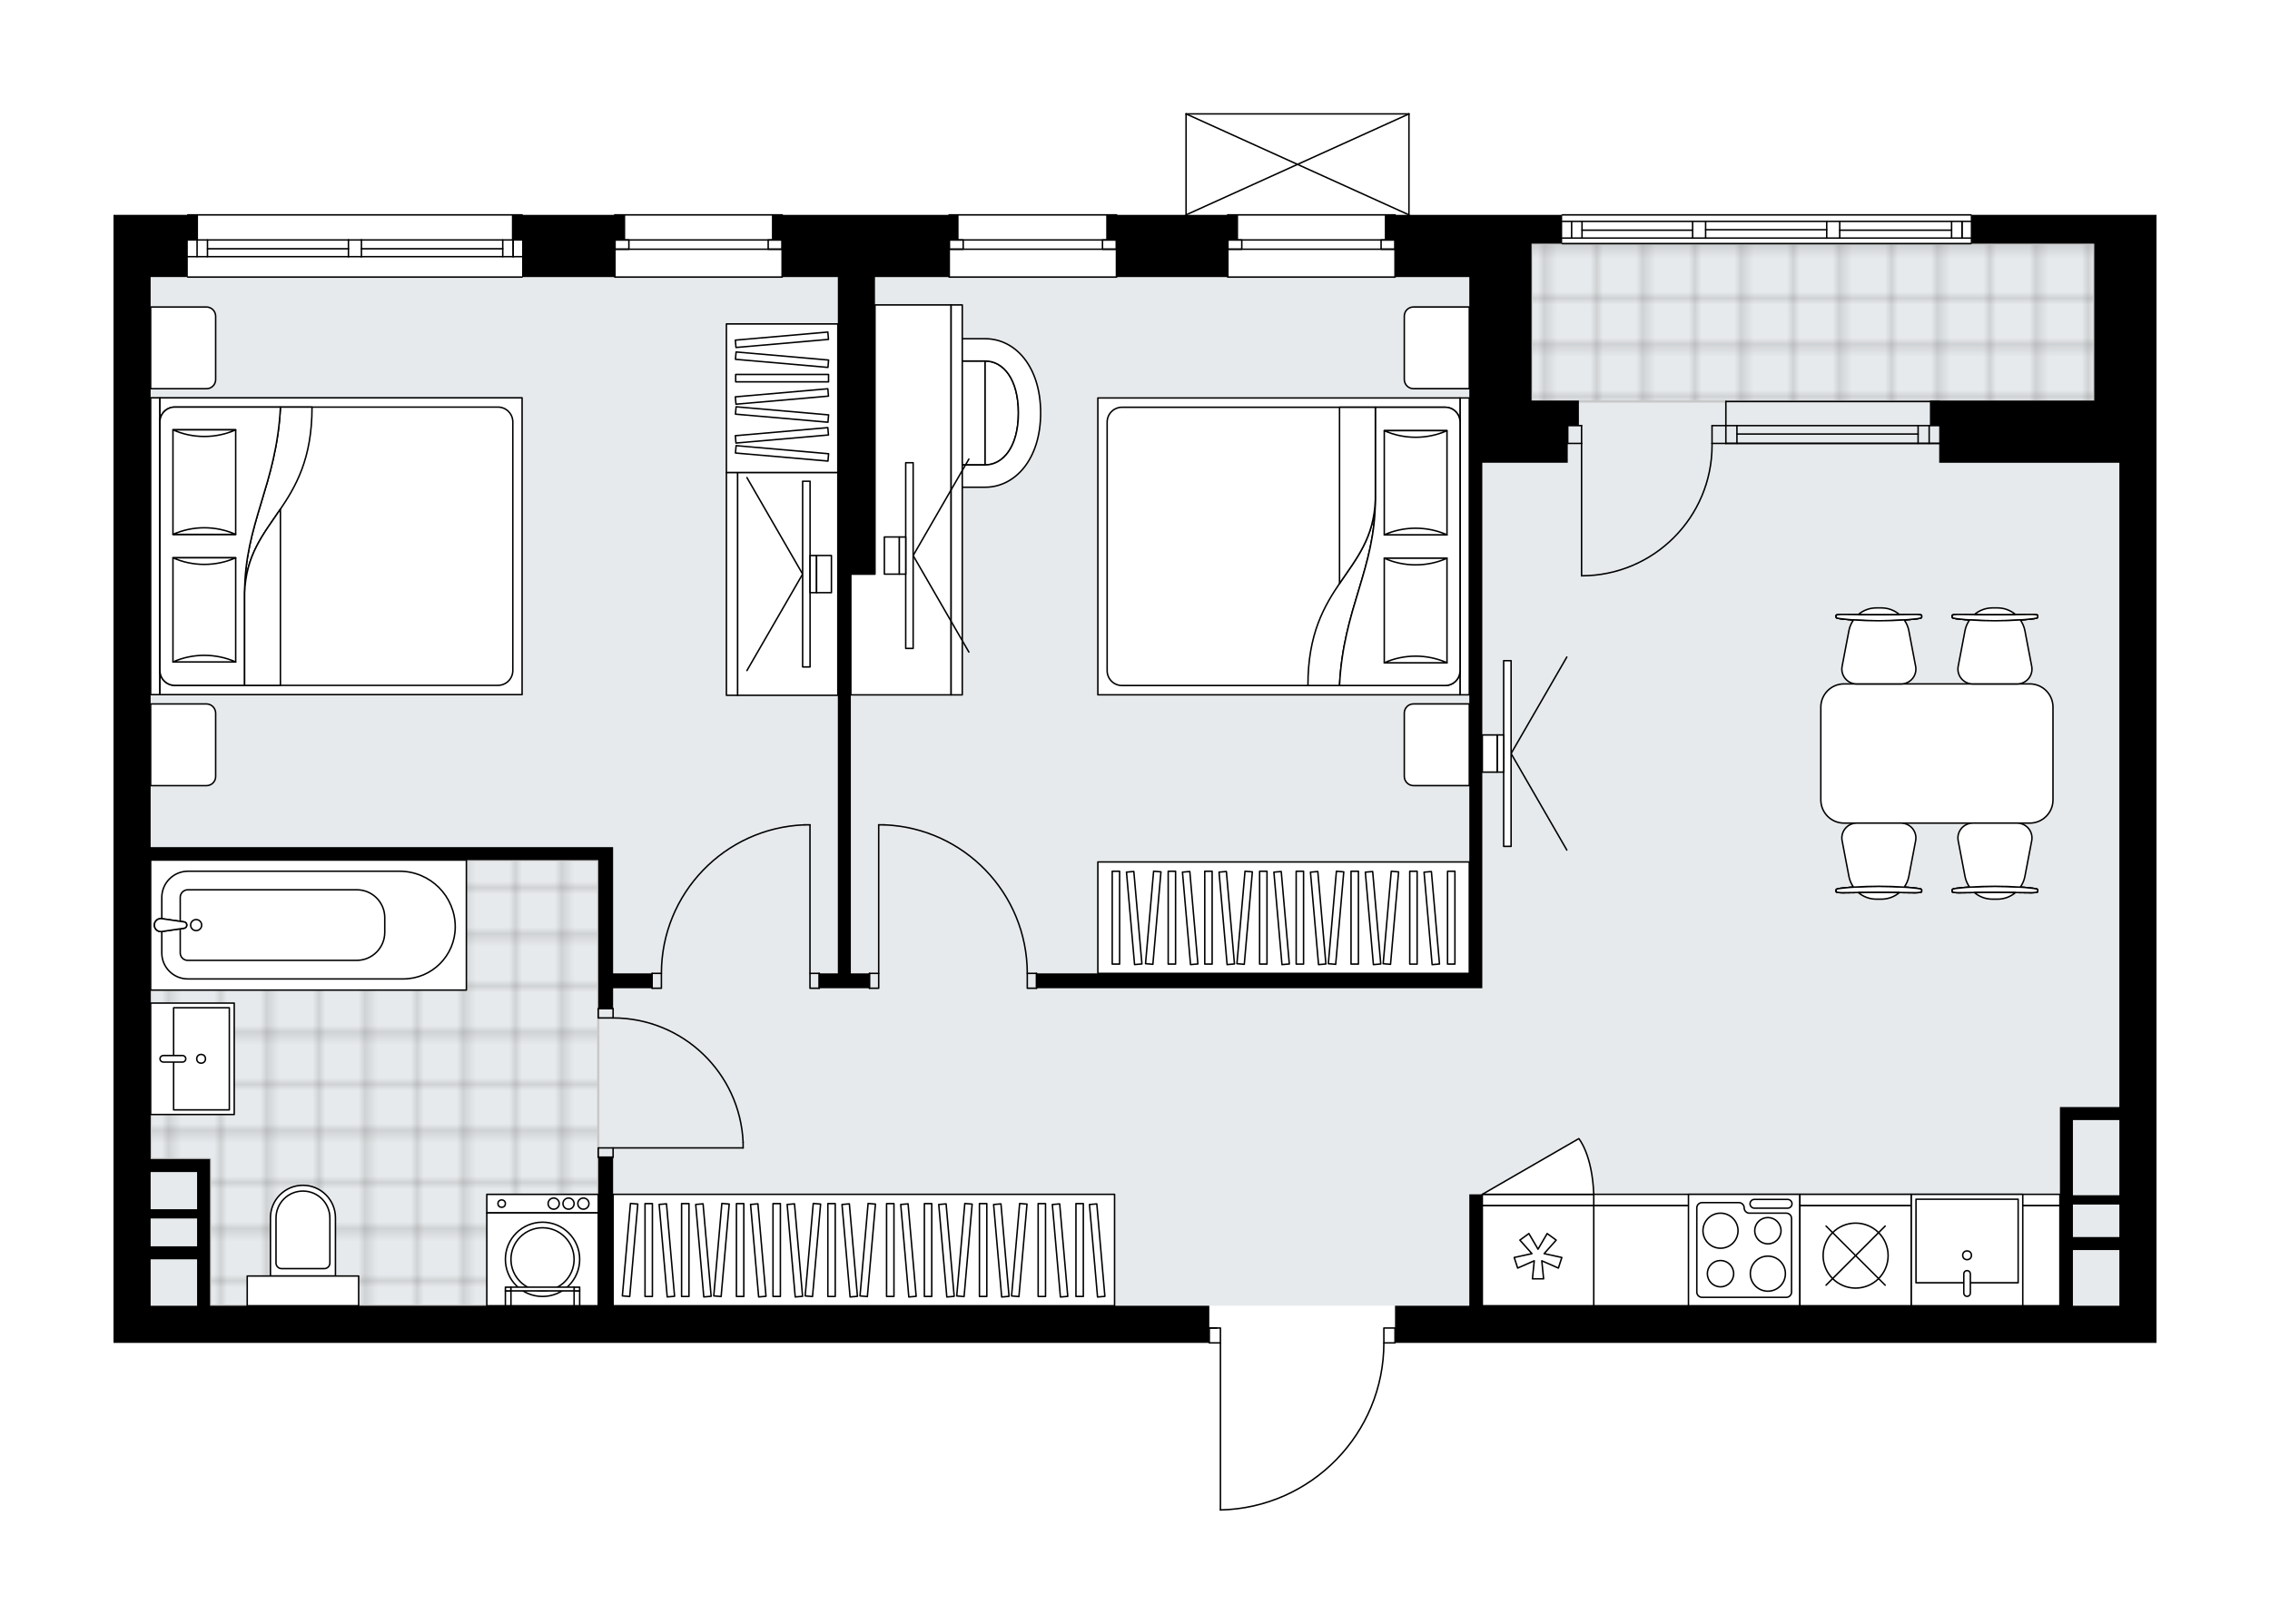 <svg xmlns="http://www.w3.org/2000/svg" xmlns:xlink="http://www.w3.org/1999/xlink" height="1431.06px" id="Layer_1" style="enable-background:new 0 0 2000 1431.06;" version="1.1" viewBox="0 0 2000 1431.06" width="2000px" x="0px" y="0px" xml:space="preserve">
<style type="text/css">
	.st0{fill:none;}
	.st1{opacity:0.25;fill:none;stroke:#010101;stroke-width:0.4;stroke-miterlimit:10;}
	.st2{fill:#FFFFFF;}
	.st3{fill:#E7EAEC;}
	.st4{fill:url(#SVGID_1_);stroke:#C8C8C8;stroke-width:2;stroke-linecap:round;stroke-linejoin:round;stroke-miterlimit:10;}
	
		.st5{fill:url(#SVGID_00000008842666360982956250000012918083956601698206_);stroke:#C8C8C8;stroke-width:2;stroke-linecap:round;stroke-linejoin:round;stroke-miterlimit:10;}
	.st6{fill:none;stroke:#000000;stroke-width:1.3;stroke-linecap:round;stroke-linejoin:round;stroke-miterlimit:10;}
	.st7{fill:#FFFFFF;stroke:#000000;stroke-width:1.3;stroke-linecap:round;stroke-linejoin:round;stroke-miterlimit:10;}
	.st8{fill:none;stroke:#000000;stroke-width:1.3;stroke-linecap:round;stroke-linejoin:round;}
	.st9{fill:none;stroke:#000000;stroke-width:1.3;stroke-linecap:round;stroke-linejoin:round;stroke-dasharray:10.193,10.193;}
	.st10{font-family: 'Arial-BoldMT','Arial'; font-weight:bold;}
	.st11{font-size:86.591px;}
	.st12{font-size:72.159px;}
	.st13{font-family: 'ArialMT','Arial';}
	.st14{font-size:40px;}
</style>
<pattern height="14.57" id="New_Pattern_Swatch_2" patternUnits="userSpaceOnUse" style="overflow:visible;" viewBox="7.49 -22.06 14.57 14.57" width="14.57" x="4626.24" y="-2191.44">
	<g>
		<rect class="st0" height="14.57" width="14.57" x="7.49" y="-22.06" />
		<g>
			<rect class="st1" height="7.29" width="7.29" x="14.77" y="-7.49" />
		</g>
		<g>
			<rect class="st1" height="7.29" width="7.29" x="0.2" y="-7.49" />
		</g>
		<g>
			<rect class="st1" height="7.29" width="7.29" x="22.06" y="-14.77" />
		</g>
		<g>
			<rect class="st1" height="7.29" width="7.29" x="7.49" y="-14.77" />
			<rect class="st1" height="7.29" width="7.29" x="14.77" y="-22.06" />
		</g>
		<g>
			<rect class="st1" height="7.29" width="7.29" x="0.2" y="-22.06" />
		</g>
		<g>
			<rect class="st1" height="7.29" width="7.29" x="22.06" y="-29.35" />
		</g>
		<g>
			<rect class="st1" height="7.29" width="7.29" x="7.49" y="-29.35" />
		</g>
	</g>
</pattern>
<path class="st2" d="M1845.18,189.36H1900v22.09v32.73v163.64  V506v644.73v32.73h-32.73h-261.82h-375.71v0c0,0.36-0.29,0.65-0.65,0.65h-9.18c-0.17,38.65-15.12,75.13-42.16,102.78  c-27.19,27.8-63.58,43.59-102.47,44.46c0,0-0.01,0-0.01,0c0,0,0,0,0,0c0,0,0,0,0,0c-0.09,0-0.17-0.02-0.25-0.05  c-0.03-0.01-0.05-0.04-0.08-0.05c-0.04-0.03-0.09-0.05-0.12-0.08c-0.03-0.03-0.04-0.06-0.06-0.09c-0.03-0.04-0.06-0.07-0.08-0.12  c-0.01-0.03-0.01-0.07-0.02-0.1c-0.01-0.05-0.03-0.09-0.03-0.14c0,0,0,0,0-0.01c0,0,0,0,0-0.01V1184.1h-9.17  c-0.36,0-0.65-0.29-0.65-0.65v0h-32.08H738.18H100v-32.73V506V244.18v-32.73v-22.09h64.8c0-0.36,0.29-0.65,0.65-0.65H460  c0.36,0,0.65,0.29,0.65,0.65h80.52c0-0.36,0.29-0.65,0.65-0.65h147.27c0.36,0,0.65,0.29,0.65,0.65h145.97  c0-0.36,0.29-0.65,0.65-0.65h147.27c0.36,0,0.65,0.29,0.65,0.65h60.06v-88.99c0,0,0,0,0-0.01c0-0.04,0.02-0.09,0.03-0.13  c0.01-0.04,0.01-0.08,0.03-0.12c0,0,0-0.01,0-0.01c0.01-0.03,0.04-0.05,0.05-0.07c0.03-0.04,0.05-0.09,0.09-0.13  c0.03-0.03,0.06-0.04,0.1-0.07c0.04-0.02,0.07-0.05,0.11-0.07c0.05-0.02,0.1-0.02,0.15-0.03c0.03,0,0.06-0.02,0.09-0.02h0.02  c0,0,0,0,0,0h196.33c0,0,0,0,0,0h0.01c0.03,0,0.05,0.01,0.08,0.02c0.06,0.01,0.11,0.01,0.16,0.03c0.04,0.02,0.07,0.04,0.1,0.06  c0.04,0.02,0.08,0.04,0.11,0.07c0.04,0.04,0.06,0.08,0.09,0.12c0.02,0.03,0.04,0.05,0.05,0.08c0,0,0,0.01,0,0.01  c0.02,0.04,0.02,0.08,0.03,0.12c0.01,0.04,0.03,0.09,0.03,0.13c0,0,0,0,0,0.01v88.99h107.35h26.49c0-0.36,0.29-0.65,0.65-0.65h360  c0.36,0,0.65,0.29,0.65,0.65H1845.18z" id="background" />
<g id="floor">
	<polygon class="st3" points="1845.18,407.81 1845.18,214.72 1349.36,214.72 1349.36,244.18 132.73,244.18 132.73,1150.72    1867.27,1150.72 1867.27,407.81  " />
	<pattern id="SVGID_1_" patternTransform="matrix(5.773 0 0 5.773 55881.977 24647.656)" xlink:href="#New_Pattern_Swatch_2">
	</pattern>
	<polygon class="st4" points="185.09,1021.45 185.09,1150.72 527.09,1150.72 527.09,758 132.73,758 132.73,1021.45  " />
	
		<pattern id="SVGID_00000043455486601016850110000009731339914374238124_" patternTransform="matrix(5.773 0 0 5.773 55881.977 24647.656)" xlink:href="#New_Pattern_Swatch_2">
	</pattern>
	
		<rect height="139.09" style="fill:url(#SVGID_00000043455486601016850110000009731339914374238124_);stroke:#C8C8C8;stroke-width:2;stroke-linecap:round;stroke-linejoin:round;stroke-miterlimit:10;" width="495.82" x="1349.36" y="214.72" />
	<g id="LINE_00000145034770712226505010000000176073603773174948_">
		<line class="st6" x1="1520.59" x2="1708.55" y1="390.76" y2="390.76" />
	</g>
	<g id="LINE_00000026129788472598327130000006936485759471562898_">
		<line class="st6" x1="1520.59" x2="1708.55" y1="375.09" y2="375.09" />
	</g>
	<g id="LINE_00000059999524675950606500000018280417506382398129_">
		<line class="st6" x1="1530.34" x2="1689.96" y1="382.49" y2="382.49" />
	</g>
	<g id="LINE_00000049906913247333239550000010576276508292625541_">
		<line class="st6" x1="1699.71" x2="1699.71" y1="390.76" y2="375.09" />
	</g>
	<g id="LINE_00000171683674379521907050000015433449891375764375_">
		<line class="st6" x1="1530.34" x2="1530.34" y1="390.76" y2="375.09" />
	</g>
	<g id="LINE_00000043449891505843875870000006445945160775036033_">
		<line class="st6" x1="1520.59" x2="1708.55" y1="390.76" y2="390.76" />
	</g>
	<g id="LINE_00000109745165738011539270000017394278430174837919_">
		<line class="st6" x1="1708.55" x2="1520.59" y1="353.82" y2="353.82" />
	</g>
	<g id="LINE_00000149376577783512898140000013866759938155368577_">
		<line class="st6" x1="1689.96" x2="1689.96" y1="390.77" y2="375.1" />
	</g>
	<g id="LINE_00000042015727071828221520000016137661900410718649_">
		<line class="st6" x1="1520.59" x2="1520.59" y1="390.76" y2="353.82" />
	</g>
	<g id="LINE_00000129886136983049694040000012521619462832835518_">
		<line class="st6" x1="460" x2="165.45" y1="244.18" y2="244.18" />
	</g>
	<g id="LINE_00000039127788467672378100000014719582820509808298_">
		<line class="st6" x1="165.45" x2="307" y1="211.45" y2="211.45" />
	</g>
	<g id="LINE_00000099648769137653117870000013919834521151956661_">
		<line class="st6" x1="318.45" x2="460" y1="211.45" y2="211.45" />
	</g>
	<g id="LINE_00000161623272972731373090000011236165047297691793_">
		<line class="st6" x1="452.11" x2="452.11" y1="226.18" y2="211.45" />
	</g>
	<g id="LINE_00000165943001157864440130000016862183875153173424_">
		<line class="st6" x1="173.64" x2="173.64" y1="226.18" y2="211.45" />
	</g>
	<g id="LINE_00000116228600155710664910000009618301123664347583_">
		<line class="st6" x1="165.45" x2="307" y1="226.18" y2="226.18" />
	</g>
	<g id="LINE_00000047033399313613266470000016384955559601632390_">
		<line class="st6" x1="318.45" x2="460" y1="226.18" y2="226.18" />
	</g>
	<g id="LINE_00000117656055705422022550000013912830022116622239_">
		<line class="st6" x1="318.45" x2="442.95" y1="219.22" y2="219.22" />
	</g>
	<g id="LINE_00000168809648989694412510000017672092519168878515_">
		<line class="st6" x1="182.8" x2="307" y1="219.22" y2="219.22" />
	</g>
	<g id="LINE_00000106134321159092658260000001387850514905713851_">
		<line class="st6" x1="182.8" x2="182.8" y1="211.45" y2="226.18" />
	</g>
	<g id="LINE_00000125595084511984830200000009292354357224497579_">
		<line class="st6" x1="452.11" x2="452.11" y1="226.18" y2="211.45" />
	</g>
	<g id="LINE_00000086655638942270139480000008825022914272943262_">
		<line class="st6" x1="442.95" x2="442.95" y1="211.45" y2="226.18" />
	</g>
	<g id="LINE_00000142855644980465949560000000376666340913733046_">
		<line class="st6" x1="307" x2="307" y1="226.18" y2="211.45" />
	</g>
	<g id="LINE_00000174594597300672931370000018143132729283265453_">
		<line class="st6" x1="307" x2="318.45" y1="211.45" y2="211.45" />
	</g>
	<g id="LINE_00000029011595212770289430000016378406811894367112_">
		<line class="st6" x1="318.45" x2="318.45" y1="211.45" y2="226.18" />
	</g>
	<g id="LINE_00000171684856601090450520000002339538262015202725_">
		<line class="st6" x1="318.45" x2="307" y1="226.18" y2="226.18" />
	</g>
	<g id="LINE_00000028313608712192041990000013665344174410181277_">
		<line class="st6" x1="165.45" x2="460" y1="189.36" y2="189.36" />
	</g>
	<g id="LINE_00000128473124502795878030000007010371369036218028_">
		<line class="st6" x1="1081.82" x2="1229.09" y1="189.36" y2="189.36" />
	</g>
	<g id="LINE_00000179637161862288698720000000997832340161800885_">
		<line class="st6" x1="1229.09" x2="1081.82" y1="244.18" y2="244.18" />
	</g>
	<g id="LWPOLYLINE_00000111150802950340687580000014488075002647261875_">
		<rect class="st6" height="8.18" width="12.27" x="1081.82" y="211.45" />
	</g>
	<g id="LINE_00000066503765317959619040000001097323346349188745_">
		<line class="st6" x1="1229.09" x2="1081.82" y1="211.45" y2="211.45" />
	</g>
	<g id="LINE_00000175300832867554325400000014747837958876259000_">
		<line class="st6" x1="1081.82" x2="1229.09" y1="219.63" y2="219.63" />
	</g>
	<g id="LINE_00000106864155712407973920000008866927157952794793_">
		<line class="st6" x1="1081.82" x2="1081.82" y1="189.36" y2="244.18" />
	</g>
	<g id="LWPOLYLINE_00000075127169431453675050000004833463251879761061_">
		<rect class="st6" height="8.18" width="12.27" x="1216.82" y="211.45" />
	</g>
	<g id="LINE_00000171680409149900973390000006778776825162990773_">
		<line class="st6" x1="1229.09" x2="1229.09" y1="189.36" y2="244.18" />
	</g>
	<g id="LINE_00000067195705701909167990000010518862393459560112_">
		<line class="st6" x1="836.36" x2="983.64" y1="189.36" y2="189.36" />
	</g>
	<g id="LINE_00000116224848734023460250000011333096943858464440_">
		<line class="st6" x1="983.64" x2="836.36" y1="244.18" y2="244.18" />
	</g>
	<g id="LWPOLYLINE_00000051371724985715760920000015129209959586579587_">
		<rect class="st6" height="8.18" width="12.27" x="836.36" y="211.45" />
	</g>
	<g id="LINE_00000170994511258001054940000015246313056184952211_">
		<line class="st6" x1="983.64" x2="836.36" y1="211.45" y2="211.45" />
	</g>
	<g id="LINE_00000109718799244540706180000010277943301191717030_">
		<line class="st6" x1="836.36" x2="983.64" y1="219.63" y2="219.63" />
	</g>
	<g id="LINE_00000088848368348532208260000007521501055252168854_">
		<line class="st6" x1="836.36" x2="836.36" y1="189.36" y2="244.18" />
	</g>
	<g id="LWPOLYLINE_00000011007951115319235290000007957919572727775125_">
		<rect class="st6" height="8.18" width="12.27" x="971.36" y="211.45" />
	</g>
	<g id="LINE_00000030468082482088428830000005358727339866933392_">
		<line class="st6" x1="983.64" x2="983.64" y1="189.36" y2="244.18" />
	</g>
	<g id="LINE_00000178920339051717218080000017491452894202431900_">
		<line class="st6" x1="541.82" x2="689.09" y1="189.36" y2="189.36" />
	</g>
	<g id="LINE_00000065061252560011563490000012871154571015050153_">
		<line class="st6" x1="689.09" x2="541.82" y1="244.18" y2="244.18" />
	</g>
	<g id="LWPOLYLINE_00000109008790546825265340000017736310533429481633_">
		<rect class="st6" height="8.18" width="12.27" x="541.82" y="211.45" />
	</g>
	<g id="LINE_00000013873889509226874500000014487326154841145272_">
		<line class="st6" x1="689.09" x2="541.82" y1="211.45" y2="211.45" />
	</g>
	<g id="LINE_00000101086915174572059270000015940640735741901474_">
		<line class="st6" x1="541.82" x2="689.09" y1="219.63" y2="219.63" />
	</g>
	<g id="LINE_00000158030588341855159570000017274910375480455081_">
		<line class="st6" x1="541.82" x2="541.82" y1="189.36" y2="244.18" />
	</g>
	<g id="LWPOLYLINE_00000090265216103864291450000016152005536658156221_">
		<rect class="st6" height="8.18" width="12.27" x="676.82" y="211.45" />
	</g>
	<g id="LINE_00000047754610077366438640000010368645551253792684_">
		<line class="st6" x1="689.09" x2="689.09" y1="189.36" y2="244.18" />
	</g>
	<g id="LINE_00000057866042218625912660000001441598119806187150_">
		<line class="st6" x1="1736.51" x2="1376.51" y1="214.72" y2="214.72" />
	</g>
	<g id="LINE_00000178175440052522242110000013648332767275290267_">
		<line class="st6" x1="1728.62" x2="1728.62" y1="209.82" y2="195.09" />
	</g>
	<g id="LINE_00000051354973397096438010000004100527114071003520_">
		<line class="st6" x1="1384.69" x2="1384.69" y1="209.82" y2="195.09" />
	</g>
	<g id="LINE_00000083067115928950858130000008198245074948492970_">
		<line class="st6" x1="1620.9" x2="1719.45" y1="202.86" y2="202.86" />
	</g>
	<g id="LINE_00000054266870775576700660000008854623584844478389_">
		<line class="st6" x1="1393.85" x2="1491.3" y1="202.86" y2="202.86" />
	</g>
	<g id="LINE_00000096758043282804369750000013254247768613590444_">
		<line class="st6" x1="1393.85" x2="1393.85" y1="195.09" y2="209.82" />
	</g>
	<g id="LINE_00000152977673002918192790000000928279436644613054_">
		<line class="st6" x1="1728.62" x2="1728.62" y1="209.82" y2="195.09" />
	</g>
	<g id="LINE_00000152976514809397916120000013509301863286427271_">
		<line class="st6" x1="1719.45" x2="1719.45" y1="195.09" y2="209.82" />
	</g>
	<g id="LINE_00000145021246157528687400000013945042023515726982_">
		<line class="st6" x1="1609.44" x2="1609.44" y1="209.82" y2="195.09" />
	</g>
	<g id="LINE_00000046298721316249199440000006232660135522965898_">
		<line class="st6" x1="1609.44" x2="1620.9" y1="195.09" y2="195.09" />
	</g>
	<g id="LINE_00000077307073701120171400000016629908542125770152_">
		<line class="st6" x1="1620.9" x2="1620.9" y1="195.09" y2="209.82" />
	</g>
	<g id="LINE_00000111875460368366648500000008380445228263360175_">
		<line class="st6" x1="1620.9" x2="1609.44" y1="209.82" y2="209.82" />
	</g>
	<g id="LINE_00000052080317591375722840000008186197245097433494_">
		<line class="st6" x1="1376.51" x2="1736.51" y1="189.36" y2="189.36" />
	</g>
	<g id="LINE_00000000901982317786711230000015346418874288588202_">
		<line class="st6" x1="1491.3" x2="1491.3" y1="209.82" y2="195.09" />
	</g>
	<g id="LINE_00000018209102515191329730000005925629831559793030_">
		<line class="st6" x1="1491.3" x2="1502.75" y1="195.09" y2="195.09" />
	</g>
	<g id="LINE_00000144316818444048426490000007071639570624411807_">
		<line class="st6" x1="1502.75" x2="1502.75" y1="195.09" y2="209.82" />
	</g>
	<g id="LINE_00000014615340218211772090000004251974465341024444_">
		<line class="st6" x1="1502.75" x2="1491.3" y1="209.82" y2="209.82" />
	</g>
	<g id="LINE_00000018234547017098754490000015779628878071910824_">
		<line class="st6" x1="1502.75" x2="1609.44" y1="202.45" y2="202.45" />
	</g>
	<g id="LWPOLYLINE_00000170256526700850946690000013773294161777559947_">
		<line class="st6" x1="1491.3" x2="1376.51" y1="209.82" y2="209.82" />
	</g>
	<g id="LWPOLYLINE_00000069369087985429235650000005338943907639403938_">
		<line class="st6" x1="1502.75" x2="1609.44" y1="209.82" y2="209.82" />
	</g>
	<g id="LWPOLYLINE_00000170991742399166081560000012104171494013875075_">
		<line class="st6" x1="1620.9" x2="1736.51" y1="209.82" y2="209.82" />
	</g>
	<g id="LWPOLYLINE_00000083796896881109806980000015393810917936154288_">
		<line class="st6" x1="1491.3" x2="1376.51" y1="195.09" y2="195.09" />
	</g>
	<g id="LWPOLYLINE_00000134225983083547992490000011304099142629552540_">
		<line class="st6" x1="1502.75" x2="1609.44" y1="195.09" y2="195.09" />
	</g>
	<g id="LWPOLYLINE_00000082367792441477527660000009581702997940145328_">
		<line class="st6" x1="1620.9" x2="1736.51" y1="195.09" y2="195.09" />
	</g>
	<g id="ARC_00000132078825384113421890000014632543581175771052_">
		<path class="st6" d="M1075.27,1330.69c80.04-1.78,144-67.18,144-147.24" />
	</g>
	<g id="LINE_00000176013021363954297290000010654032785267499167_">
		<line class="st6" x1="1072" x2="1065.45" y1="1170.36" y2="1170.36" />
	</g>
	<g id="LINE_00000011007999648439590560000013530886277083483295_">
		<line class="st6" x1="1075.27" x2="1075.27" y1="1183.45" y2="1330.69" />
	</g>
	<g id="LWPOLYLINE_00000001625478587371953050000014697020762304157871_">
		<rect class="st6" height="13.09" width="9.82" x="1219.27" y="1170.36" />
	</g>
	<g id="LWPOLYLINE_00000178889312513547606940000013181136434899498372_">
		<rect class="st6" height="13.09" width="9.82" x="1065.45" y="1170.36" />
	</g>
	<g id="LWPOLYLINE_00000076572884707138308770000007117930359215050374_">
		<rect class="st6" height="13.09" width="8.18" x="766" y="857.82" />
	</g>
	<g id="LWPOLYLINE_00000106143482337339263480000007693456648027207844_">
		<rect class="st6" height="13.09" width="8.18" x="905.09" y="857.82" />
	</g>
	<g id="LINE_00000175289538162643190650000017618919530766481339_">
		<line class="st6" x1="766" x2="766" y1="857.82" y2="870.91" />
	</g>
	<g id="LINE_00000180344958971903081610000014154252453636916906_">
		<line class="st6" x1="913.27" x2="913.27" y1="857.82" y2="870.91" />
	</g>
	<g id="LINE_00000048467496420135557930000006105095578009176455_">
		<line class="st6" x1="774.18" x2="774.18" y1="857.82" y2="726.91" />
	</g>
	<g id="LINE_00000114058265842624875130000002369679575650313889_">
		<line class="st6" x1="779.09" x2="774.18" y1="726.91" y2="726.91" />
	</g>
	<g id="ARC_00000132802055549633514210000010351229190903216031_">
		<path class="st6" d="M779.09,726.91c70.34,2.72,125.96,60.52,126,130.91" />
	</g>
	<g id="LWPOLYLINE_00000083063645884825366910000011309402539897606788_">
		<rect class="st6" height="13.09" width="8.18" x="713.64" y="857.82" />
	</g>
	<g id="LWPOLYLINE_00000091011519994360612410000008727738202020890496_">
		<rect class="st6" height="13.09" width="8.18" x="574.55" y="857.82" />
	</g>
	<g id="LINE_00000005966714504193870030000011506081907996725664_">
		<line class="st6" x1="721.82" x2="721.82" y1="857.82" y2="870.91" />
	</g>
	<g id="LINE_00000011028565571733648420000010173449030849281469_">
		<line class="st6" x1="574.55" x2="574.55" y1="857.82" y2="870.91" />
	</g>
	<g id="LINE_00000007422180076211993770000000977721665040443532_">
		<line class="st6" x1="713.64" x2="713.64" y1="857.82" y2="726.91" />
	</g>
	<g id="LINE_00000012445476879978869540000017285605304441761177_">
		<line class="st6" x1="708.73" x2="713.64" y1="726.91" y2="726.91" />
	</g>
	<g id="ARC_00000125587454617867816760000018242041523230904764_">
		<path class="st6" d="M582.73,857.82c0.04-70.39,55.66-128.18,126-130.91" />
	</g>
	<g id="LWPOLYLINE_00000040575290116821930770000003583096714880404366_">
		<rect class="st6" height="8.18" width="13.09" x="527.09" y="1011.63" />
	</g>
	<g id="LWPOLYLINE_00000087373115677735032270000011497529326803675047_">
		<rect class="st6" height="8.18" width="13.09" x="527.09" y="888.91" />
	</g>
	<g id="LINE_00000182496126923098480560000008711960594854736772_">
		<line class="st6" x1="540.18" x2="527.09" y1="1019.82" y2="1019.82" />
	</g>
	<g id="LINE_00000150815429130828622460000002113521270460228995_">
		<line class="st6" x1="540.18" x2="527.09" y1="888.91" y2="888.91" />
	</g>
	<g id="LINE_00000030486497050687020200000007417342758836724415_">
		<line class="st6" x1="540.18" x2="654.73" y1="1011.63" y2="1011.63" />
	</g>
	<g id="ARC_00000181782922728715506420000015031529373990608516_">
		<path class="st6" d="M540.18,897.09c61.35,0.04,111.82,48.34,114.55,109.64" />
	</g>
	<g id="LINE_00000114070801691209233460000003642575413845135013_">
		<line class="st6" x1="654.73" x2="654.73" y1="1011.63" y2="1006.72" />
	</g>
	<g id="ARC_00000100378652854452207210000011821827628996592773_">
		<path class="st6" d="M1393.46,507.44c63.49-0.01,114.95-51.48,114.95-114.97c0-0.57,0-1.14-0.01-1.71" />
	</g>
	<g id="LINE_00000079476848352048063490000015586535477387973509_">
		<line class="st6" x1="1393.46" x2="1393.46" y1="390.76" y2="507.44" />
	</g>
	<g id="LINE_00000173881294655275935480000012832018610793716912_">
		<line class="st6" x1="1520.59" x2="1508.4" y1="390.76" y2="390.76" />
	</g>
	<g id="LINE_00000179641476747545573560000010450842286031474562_">
		<line class="st6" x1="1508.4" x2="1508.4" y1="390.76" y2="375.09" />
	</g>
	<g id="LINE_00000113326348730065499560000006506587259089872034_">
		<line class="st6" x1="1508.4" x2="1520.59" y1="375.09" y2="375.09" />
	</g>
	<g id="LINE_00000081641975671295478540000006861332603129659324_">
		<line class="st6" x1="1381.27" x2="1393.46" y1="375.09" y2="375.09" />
	</g>
	<g id="LINE_00000011743331752156557360000014289850296444584627_">
		<line class="st6" x1="1393.46" x2="1393.46" y1="375.09" y2="390.76" />
	</g>
	<g id="LINE_00000137846687380631649780000005499279626829726384_">
		<line class="st6" x1="1393.46" x2="1381.27" y1="390.76" y2="390.76" />
	</g>
	<g id="LINE_00000102518367304706511740000002347930755123653785_">
		<line class="st6" x1="1381.27" x2="1381.27" y1="375.09" y2="390.76" />
	</g>
	<g id="LINE_00000054246992469849176380000010799291760652756109_">
		<line class="st6" x1="1045" x2="1241.36" y1="100.38" y2="100.38" />
	</g>
	<g id="LINE_00000146464757727955776820000001985807416517045167_">
		<line class="st6" x1="1241.36" x2="1241.36" y1="100.38" y2="189.36" />
	</g>
	<g id="LINE_00000033365677451736829360000004320623586115041939_">
		<line class="st6" x1="1045" x2="1045" y1="189.36" y2="100.38" />
	</g>
	<g id="LWPOLYLINE_00000158022458024194434700000005441416071864402561_">
		<line class="st6" x1="1241.36" x2="1045" y1="189.36" y2="100.38" />
	</g>
	<g id="LWPOLYLINE_00000031921583602639230390000007739529508321132168_">
		<line class="st6" x1="1045" x2="1241.36" y1="189.36" y2="100.38" />
	</g>
	<path d="M738.18,1150.72h-198v-130.91h-13.09v130.91h-342v-52.36v-36v-40.91h-11.45h-40.91V758h394.36v130.91h13.09v-18h34.36   v-13.09h-34.36V746.54h-13.09H132.73V506V244.18h32.73v-32.73h9v-22.09H100v22.09v32.73V506v644.73v32.73h638.18h294.55h32.73   v-32.73h-32.73H738.18z M173.64,1098.36h-40.91v-24.55h40.91V1098.36z M173.64,1032.91v29.45v3.27h-40.91v-32.73H173.64z    M132.73,1150.72v-40.91h40.91v40.91H132.73z" />
	<polygon points="770.91,506 770.91,244.18 836.36,244.18 836.36,211.45 844.54,211.45 844.54,189.36 680.09,189.36 680.09,211.45    689.09,211.45 689.09,244.18 738.18,244.18 738.18,506 738.18,857.82 721.82,857.82 721.82,870.91 766,870.91 766,857.82    749.64,857.82 749.64,506  " />
	<polygon points="1220.09,211.45 1229.09,211.45 1229.09,244.18 1294.55,244.18 1294.55,407.81 1294.55,857.82 913.27,857.82    913.27,870.91 1306,870.91 1306,857.82 1306,407.81 1349.36,407.81 1381.27,407.81 1381.27,375.09 1391.09,375.09 1391.09,353    1381.27,353 1349.36,353 1349.36,244.18 1349.36,214.72 1376.36,214.72 1376.36,189.36 1349.36,189.36 1220.09,189.36  " />
	<polygon points="541.82,244.18 541.82,211.45 550.82,211.45 550.82,189.36 451,189.36 451,211.45 460,211.45 460,244.18  " />
	<polygon points="983.64,244.18 1081.82,244.18 1081.82,211.45 1090.82,211.45 1090.82,189.36 974.64,189.36 974.64,211.45    983.64,211.45  " />
	<path d="M1736.36,189.36v25.36h108.82v29.45V353h-136.64h-8.18v22.09h8.18v32.73h136.64h22.09V506v469.64h-40.91h-11.45v74.45   v40.09v60.55h-209.45H1306v-98.18h-11.45v98.18h-65.46v32.73h376.36h261.82H1900v-32.73V506v-98.18V244.18v-32.73v-22.09h-54.82   H1736.36z M1826.36,987.09h40.91v66.27h-40.91v-3.27V987.09z M1826.36,1061.54h40.91v28.64h-40.91V1061.54z M1826.36,1150.72   v-49.09h40.91v49.09H1826.36z" />
</g>
<g id="mebel">
	<g>
		<path class="st7" d="M1237.27,278.57v55.79c0,4.52,3.66,8.18,8.18,8.18h49.09v-72h-49.24    C1240.87,270.55,1237.27,274.14,1237.27,278.57z" />
		<path class="st7" d="M1237.27,628.38v55.79c0,4.52,3.66,8.18,8.18,8.18h49.09v-72h-49.24    C1240.87,620.36,1237.27,623.95,1237.27,628.38z" />
		<g>
			
				<rect class="st7" height="8.18" transform="matrix(-1.836970e-16 1 -1 -1.836970e-16 1771.98 -808.929)" width="261.59" x="1159.66" y="477.43" />
			
				<rect class="st7" height="319.09" transform="matrix(-1.836970e-16 1 -1 -1.836970e-16 1608.343 -645.293)" width="261.59" x="996.02" y="321.98" />
			<path class="st7" d="M1286.36,372v219.05c0,7.23-5.86,13.09-13.09,13.09H988.55c-7.23,0-13.09-5.86-13.09-13.09V372     c0-7.23,5.86-13.09,13.09-13.09h284.73C1280.5,358.91,1286.36,364.77,1286.36,372z" />
			<path class="st7" d="M1180.2,604.14c3.35-68.42,31.54-102.33,31.56-163.94c-2.23,65.92-59.51,72.96-59.39,163.94L1180.2,604.14z" />
			<g>
				<path class="st7" d="M1180.2,604.14c3.35-68.42,31.54-102.33,31.56-163.94l0-81.3h61.51c7.23,0,13.09,5.86,13.09,13.09v219.05      c0,7.23-5.86,13.09-13.09,13.09L1180.2,604.14L1180.2,604.14z" />
			</g>
			
				<rect class="st7" height="55.26" transform="matrix(-1.836970e-16 1 -1 -1.836970e-16 1672.683 -821.827)" width="91.8" x="1201.36" y="397.8" />
			<path class="st7" d="M1219.63,471.33c17.36-7.77,37.9-7.77,55.26,0H1219.63z" />
			<path class="st7" d="M1274.88,379.53c-17.36,7.77-37.9,7.77-55.26,0H1274.88z" />
			
				<rect class="st7" height="55.26" transform="matrix(-1.836970e-16 1 -1 -1.836970e-16 1785.278 -709.232)" width="92.15" x="1201.18" y="510.4" />
			<path class="st7" d="M1219.63,584.1c17.36-7.8,37.9-7.8,55.26,0H1219.63z" />
			<path class="st7" d="M1274.88,491.95c-17.36,7.8-37.9,7.8-55.26,0L1274.88,491.95z" />
			<g>
				<path class="st7" d="M1211.76,440.21v-81.3h-31.56v155.33C1195.09,492.23,1210.62,473.91,1211.76,440.21z" />
			</g>
		</g>
	</g>
	<g>
		<path class="st7" d="M190,684.33v-55.79c0-4.52-3.66-8.18-8.18-8.18h-49.09v72h49.25C186.41,692.36,190,688.76,190,684.33z" />
		<path class="st7" d="M190,334.52v-55.79c0-4.52-3.66-8.18-8.18-8.18h-49.09v72h49.25C186.41,342.55,190,338.95,190,334.52z" />
		<g>
			
				<rect class="st7" height="8.18" transform="matrix(4.491591e-11 -1 1 4.491591e-11 -344.56 618.195)" width="261.59" x="6.02" y="477.29" />
			
				<rect class="st7" height="319.09" transform="matrix(4.491591e-11 -1 1 4.491591e-11 -180.923 781.832)" width="261.59" x="169.66" y="321.83" />
			<path class="st7" d="M140.91,590.9V371.85c0-7.23,5.86-13.09,13.09-13.09h284.73c7.23,0,13.09,5.86,13.09,13.09V590.9     c0,7.23-5.86,13.09-13.09,13.09H154C146.77,603.99,140.91,598.13,140.91,590.9z" />
			<path class="st7" d="M247.08,358.76c-3.35,68.42-31.54,102.33-31.56,163.94c2.23-65.92,59.51-72.96,59.39-163.94L247.08,358.76z" />
			<g>
				<path class="st7" d="M247.08,358.76c-3.35,68.42-31.54,102.33-31.56,163.94l0,81.3H154c-7.23,0-13.09-5.86-13.09-13.09V371.85      c0-7.23,5.86-13.09,13.09-13.09L247.08,358.76L247.08,358.76z" />
			</g>
			
				<rect class="st7" height="55.26" transform="matrix(4.597018e-11 -1 1 4.597018e-11 -357.458 717.492)" width="91.8" x="134.12" y="509.85" />
			<path class="st7" d="M207.64,491.57c-17.36,7.77-37.9,7.77-55.26,0H207.64z" />
			<path class="st7" d="M152.39,583.37c17.36-7.77,37.9-7.77,55.26,0H152.39z" />
			
				<rect class="st7" height="55.26" transform="matrix(4.514217e-11 -1 1 4.514217e-11 -244.863 604.896)" width="92.15" x="133.94" y="397.25" />
			<path class="st7" d="M207.64,378.8c-17.36,7.8-37.9,7.8-55.26,0H207.64z" />
			<path class="st7" d="M152.39,470.96c17.36-7.8,37.9-7.8,55.26,0L152.39,470.96z" />
			<g>
				<path class="st7" d="M215.51,522.7v81.3h31.56V448.66C232.18,470.67,216.65,488.99,215.51,522.7z" />
			</g>
		</g>
	</g>
	<g>
		<g>
			<g>
				<path class="st7" d="M786.05,330.38v67.13c0,6.76,5.48,12.23,12.23,12.23h69.67v-91.6h-69.67      C791.52,318.14,786.05,323.62,786.05,330.38z" />
				<path class="st7" d="M867.95,409.74c15.89,0,29.33-15.99,29.33-45.82s-13.26-45.78-29.33-45.78V409.74z" />
				<path class="st7" d="M867.95,298.51c26.8,0,48.92,24.75,48.92,65.42s-22.41,65.45-48.92,65.45h-69.63v-19.64h69.63      c15.89,0,29.33-15.99,29.33-45.82s-13.26-45.78-29.33-45.78h-69.63v-19.64H867.95z" />
			</g>
		</g>
		<g>
			<polygon class="st7" points="838,268.72 838,612.36 749.64,612.36 749.64,506 770.91,506 770.91,268.72    " />
			
				<rect class="st7" height="9.82" transform="matrix(-2.061775e-10 1 -1 -2.061775e-10 1283.451 -402.366)" width="343.64" x="671.09" y="435.63" />
		</g>
		<g>
			<g>
				<g id="LINE_00000009566614705298835340000013565084765410251452_">
					<line class="st7" x1="804.54" x2="853.63" y1="489.61" y2="404.58" />
				</g>
				<g id="LINE_00000134211589945227556780000000154752750247984318_">
					<line class="st7" x1="804.54" x2="853.63" y1="489.61" y2="574.64" />
				</g>
			</g>
			
				<rect class="st7" height="163.64" transform="matrix(-1 -1.773010e-10 1.773010e-10 -1 1602.527 979.221)" width="6.55" x="797.99" y="407.79" />
			<rect class="st7" height="32.73" width="5.73" x="792.26" y="473.25" />
			
				<rect class="st7" height="32.73" transform="matrix(-1 -1.817476e-10 1.817476e-10 -1 1571.436 979.221)" width="13.09" x="779.17" y="473.25" />
		</g>
	</g>
	<g>
		<g>
			
				<rect class="st7" height="88.36" transform="matrix(8.838182e-10 1 -1 8.838182e-10 1208.553 -179.446)" width="196.36" x="595.82" y="470.37" />
			
				<rect class="st7" height="9.82" transform="matrix(5.706260e-10 1 -1 5.706260e-10 1159.462 -130.355)" width="196.36" x="546.73" y="509.64" />
		</g>
		<g>
			<g>
				<g id="LINE_00000154398906196031433760000001973827395285646722_">
					<line class="st7" x1="707.17" x2="658.08" y1="505.93" y2="420.9" />
				</g>
				<g id="LINE_00000111897292316101481840000017254660339507494814_">
					<line class="st7" x1="707.17" x2="658.08" y1="505.93" y2="590.96" />
				</g>
			</g>
			<rect class="st7" height="163.64" width="6.55" x="707.17" y="424.11" />
			
				<rect class="st7" height="32.73" transform="matrix(-1 2.826649e-10 -2.826649e-10 -1 1433.155 1011.856)" width="5.73" x="713.71" y="489.56" />
			<rect class="st7" height="32.73" width="13.09" x="719.44" y="489.56" />
		</g>
	</g>
	<g>
		
			<rect class="st7" height="327.27" transform="matrix(1.442214e-10 -1 1 1.442214e-10 322.185 1939.633)" width="98.18" x="1081.82" y="645.09" />
		<g>
			
				<rect class="st7" height="6.5" transform="matrix(1.349321e-10 -1 1 1.349321e-10 223.776 1841.225)" width="81.82" x="991.59" y="805.47" />
			
				<rect class="st7" height="6.5" transform="matrix(1.349321e-10 -1 1 1.349321e-10 255.994 1873.443)" width="81.82" x="1023.81" y="805.47" />
			
				<rect class="st7" height="6.5" transform="matrix(1.352989e-10 -1 1 1.352989e-10 304.321 1921.769)" width="81.82" x="1072.14" y="805.47" />
			
				<rect class="st7" height="6.5" transform="matrix(1.345653e-10 -1 1 1.345653e-10 336.539 1953.987)" width="81.82" x="1104.35" y="805.47" />
			
				<rect class="st7" height="6.5" transform="matrix(1.349321e-10 -1 1 1.349321e-10 384.866 2002.314)" width="81.82" x="1152.68" y="805.47" />
			
				<rect class="st7" height="6.5" transform="matrix(0.087 -0.996 0.996 0.087 122.161 1750.763)" width="81.82" x="975.48" y="805.47" />
			
				<rect class="st7" height="6.5" transform="matrix(0.087 -0.996 0.996 0.087 195.685 1831.001)" width="81.82" x="1056.03" y="805.47" />
			
				<rect class="st7" height="6.5" transform="matrix(0.087 -0.996 0.996 0.087 269.21 1911.239)" width="81.82" x="1136.57" y="805.47" />
			
				<rect class="st7" height="6.5" transform="matrix(-0.087 -0.996 0.996 -0.087 334.355 1923.829)" width="81.82" x="1007.7" y="805.47" />
			
				<rect class="st7" height="6.5" transform="matrix(-0.087 -0.996 0.996 -0.087 369.381 1955.924)" width="81.82" x="1039.92" y="805.47" />
			
				<rect class="st7" height="6.5" transform="matrix(-0.087 -0.996 0.996 -0.087 421.92 2004.066)" width="81.82" x="1088.24" y="805.47" />
			
				<rect class="st7" height="6.5" transform="matrix(-0.087 -0.996 0.996 -0.087 456.945 2036.162)" width="81.82" x="1120.46" y="805.47" />
			
				<rect class="st7" height="6.5" transform="matrix(0.087 -0.996 0.996 0.087 313.325 1959.382)" width="81.82" x="1184.9" y="805.47" />
			
				<rect class="st7" height="6.5" transform="matrix(-0.087 -0.996 0.996 -0.087 509.484 2084.305)" width="81.82" x="1168.79" y="805.47" />
			
				<rect class="st7" height="6.5" transform="matrix(1.345653e-10 -1 1 1.345653e-10 174.467 1791.915)" width="81.82" x="942.28" y="805.47" />
			
				<rect class="st7" height="6.5" transform="matrix(-0.087 -0.996 0.996 -0.087 280.748 1874.706)" width="81.82" x="958.39" y="805.47" />
			
				<rect class="st7" height="6.5" transform="matrix(1.338370e-10 -1 1 1.338370e-10 436.6 2054.048)" width="81.82" x="1204.41" y="805.47" />
			
				<rect class="st7" height="6.5" transform="matrix(1.349321e-10 -1 1 1.349321e-10 469.903 2087.351)" width="81.82" x="1237.72" y="805.47" />
			
				<rect class="st7" height="6.5" transform="matrix(-0.087 -0.996 0.996 -0.087 565.727 2135.842)" width="81.82" x="1220.52" y="805.47" />
		</g>
	</g>
	<g>
		
			<rect class="st7" height="441.82" transform="matrix(1.413730e-10 -1 1 1.413730e-10 -340.543 1862.724)" width="98.18" x="712" y="880.72" />
		<g>
			
				<rect class="st7" height="6.5" transform="matrix(1.345653e-10 -1 1 1.345653e-10 -530.081 1673.185)" width="81.82" x="530.64" y="1098.38" />
			
				<rect class="st7" height="6.5" transform="matrix(1.349321e-10 -1 1 1.349321e-10 -497.863 1705.403)" width="81.82" x="562.86" y="1098.38" />
			
				<rect class="st7" height="6.5" transform="matrix(1.349321e-10 -1 1 1.349321e-10 -449.537 1753.73)" width="81.82" x="611.19" y="1098.38" />
			
				<rect class="st7" height="6.5" transform="matrix(1.341985e-10 -1 1 1.341985e-10 -417.319 1785.948)" width="81.82" x="643.41" y="1098.38" />
			
				<rect class="st7" height="6.5" transform="matrix(1.352989e-10 -1 1 1.352989e-10 -368.992 1834.274)" width="81.82" x="691.73" y="1098.38" />
			
				<rect class="st7" height="6.5" transform="matrix(0.087 -0.996 0.996 0.087 -590.408 1558.949)" width="81.82" x="514.53" y="1098.38" />
			
				<rect class="st7" height="6.5" transform="matrix(0.087 -0.996 0.996 0.087 -516.884 1639.187)" width="81.82" x="595.08" y="1098.38" />
			
				<rect class="st7" height="6.5" transform="matrix(0.087 -0.996 0.996 0.087 -443.359 1719.425)" width="81.82" x="675.62" y="1098.38" />
			
				<rect class="st7" height="6.5" transform="matrix(-0.087 -0.996 0.996 -0.087 -458.562 1783.072)" width="81.82" x="546.75" y="1098.38" />
			
				<rect class="st7" height="6.5" transform="matrix(-0.087 -0.996 0.996 -0.087 -423.536 1815.167)" width="81.82" x="578.97" y="1098.38" />
			
				<rect class="st7" height="6.5" transform="matrix(-0.087 -0.996 0.996 -0.087 -370.998 1863.31)" width="81.82" x="627.3" y="1098.38" />
			
				<rect class="st7" height="6.5" transform="matrix(-0.087 -0.996 0.996 -0.087 -335.972 1895.405)" width="81.82" x="659.51" y="1098.38" />
			
				<rect class="st7" height="6.5" transform="matrix(0.087 -0.996 0.996 0.087 -399.244 1767.568)" width="81.82" x="723.95" y="1098.38" />
			
				<rect class="st7" height="6.5" transform="matrix(-0.087 -0.996 0.996 -0.087 -283.433 1943.548)" width="81.82" x="707.84" y="1098.38" />
			
				<rect class="st7" height="6.5" transform="matrix(1.345706e-10 -1 1 1.345706e-10 -317.258 1886.008)" width="81.82" x="743.47" y="1098.38" />
			
				<rect class="st7" height="6.5" transform="matrix(1.345653e-10 -1 1 1.345653e-10 -283.955 1919.312)" width="81.82" x="776.77" y="1098.38" />
			
				<rect class="st7" height="6.5" transform="matrix(-0.087 -0.996 0.996 -0.087 -227.19 1995.085)" width="81.82" x="759.58" y="1098.38" />
			
				<rect class="st7" height="6.5" transform="matrix(1.345653e-10 -1 1 1.345653e-10 -235.445 1967.822)" width="81.82" x="825.28" y="1098.38" />
			
				<rect class="st7" height="6.5" transform="matrix(0.087 -0.996 0.996 0.087 -321.451 1852.465)" width="81.82" x="809.17" y="1098.38" />
			
				<rect class="st7" height="6.5" transform="matrix(-0.087 -0.996 0.996 -0.087 -190.785 2028.444)" width="81.82" x="793.06" y="1098.38" />
			
				<rect class="st7" height="6.5" transform="matrix(0.087 -0.996 0.996 0.087 -277.336 1900.607)" width="81.82" x="857.5" y="1098.38" />
			
				<rect class="st7" height="6.5" transform="matrix(-0.087 -0.996 0.996 -0.087 -138.247 2076.587)" width="81.82" x="841.39" y="1098.38" />
			
				<rect class="st7" height="6.5" transform="matrix(1.349375e-10 -1 1 1.349375e-10 -183.711 2019.556)" width="81.82" x="877.01" y="1098.38" />
			
				<rect class="st7" height="6.5" transform="matrix(1.349321e-10 -1 1 1.349321e-10 -150.408 2052.859)" width="81.82" x="910.32" y="1098.38" />
			
				<rect class="st7" height="6.5" transform="matrix(-0.087 -0.996 0.996 -0.087 -82.004 2128.124)" width="81.82" x="893.12" y="1098.38" />
			
				<rect class="st7" height="6.5" transform="matrix(-0.087 -0.996 0.996 -0.087 -46.447 2160.706)" width="81.82" x="925.83" y="1098.38" />
		</g>
	</g>
	<g>
		<path class="st7" d="M1788.35,725.39h-163.64c-11.3,0-20.45-9.16-20.45-20.45v-81.78c0-11.3,9.16-20.45,20.45-20.45h163.64    c11.3,0,20.45,9.16,20.45,20.45v81.78C1808.81,716.24,1799.65,725.39,1788.35,725.39z" />
		<g>
			<g id="LINE_00000114794416140607970900000008362406457255243913_">
				<path class="st7" d="M1689.42,545.23c-19.81,2.49-48.24,2.49-68.05,0c-2.29-0.29-3.61-0.72-3.61-1.17v-0.11v-1.62      c0-0.49,2.56-0.88,5.73-0.88c21.22,0.34,42.6,0.34,63.82,0c3.16,0,5.73,0.4,5.73,0.88v1.62v0.11      C1693.03,544.51,1691.71,544.94,1689.42,545.23z" />
			</g>
			<g id="LINE_00000040538602314546916580000003840772858143953339_">
				<path class="st7" d="M1689.42,545.23c-19.81,2.49-48.24,2.49-68.05,0c-2.29-0.29-3.61-0.72-3.61-1.17v-0.11v-1.62      c0-0.49,2.56-0.88,5.73-0.88c21.22,0.34,42.6,0.34,63.82,0c3.16,0,5.73,0.4,5.73,0.88v1.62v0.11      C1693.03,544.51,1691.71,544.94,1689.42,545.23z" />
			</g>
			<g id="LINE_00000150791773521260477420000012626180882735144868_">
				<path class="st7" d="M1689.42,545.23c-19.81,2.49-48.24,2.49-68.05,0c-2.29-0.29-3.61-0.72-3.61-1.17v-0.11v-1.62      c0-0.49,2.56-0.88,5.73-0.88c21.22,0.34,42.6,0.34,63.82,0c3.16,0,5.73,0.4,5.73,0.88v1.62v0.11      C1693.03,544.51,1691.71,544.94,1689.42,545.23z" />
			</g>
			<path class="st7" d="M1673.48,541.55c-4.31-3.64-9.85-5.81-15.83-5.81h-4.51c-5.98,0-11.52,2.17-15.83,5.81     C1649.37,541.66,1661.42,541.66,1673.48,541.55z" />
			<path class="st7" d="M1681.76,555.68c-0.66-3.48-2.11-6.61-4.03-9.37c-14.2,1-30.47,1-44.67,0c-1.92,2.76-3.37,5.89-4.03,9.37     l-6.02,31.53c-1.54,8.07,4.65,15.54,12.86,15.54h39.05c8.21,0,14.4-7.48,12.86-15.54L1681.76,555.68z" />
		</g>
		<g>
			<g id="LINE_00000138566654025655019250000000631510606379440555_">
				<path class="st7" d="M1791.69,545.23c-19.81,2.49-48.24,2.49-68.05,0c-2.29-0.29-3.61-0.72-3.61-1.17v-0.11v-1.62      c0-0.49,2.56-0.88,5.73-0.88c21.22,0.34,42.6,0.34,63.82,0c3.16,0,5.73,0.4,5.73,0.88v1.62v0.11      C1795.31,544.51,1793.98,544.94,1791.69,545.23z" />
			</g>
			<g id="LINE_00000105418489269483907060000006769051866192186803_">
				<path class="st7" d="M1791.69,545.23c-19.81,2.49-48.24,2.49-68.05,0c-2.29-0.29-3.61-0.72-3.61-1.17v-0.11v-1.62      c0-0.49,2.56-0.88,5.73-0.88c21.22,0.34,42.6,0.34,63.82,0c3.16,0,5.73,0.4,5.73,0.88v1.62v0.11      C1795.31,544.51,1793.98,544.94,1791.69,545.23z" />
			</g>
			<g id="LINE_00000174577048689423417220000014496933554545651629_">
				<path class="st7" d="M1791.69,545.23c-19.81,2.49-48.24,2.49-68.05,0c-2.29-0.29-3.61-0.72-3.61-1.17v-0.11v-1.62      c0-0.49,2.56-0.88,5.73-0.88c21.22,0.34,42.6,0.34,63.82,0c3.16,0,5.73,0.4,5.73,0.88v1.62v0.11      C1795.31,544.51,1793.98,544.94,1791.69,545.23z" />
			</g>
			<path class="st7" d="M1775.76,541.55c-4.31-3.64-9.85-5.81-15.83-5.81h-4.51c-5.98,0-11.52,2.17-15.83,5.81     C1751.64,541.66,1763.7,541.66,1775.76,541.55z" />
			<path class="st7" d="M1784.03,555.68c-0.66-3.48-2.11-6.61-4.03-9.37c-14.2,1-30.47,1-44.67,0c-1.92,2.76-3.37,5.89-4.03,9.37     l-6.02,31.53c-1.54,8.07,4.65,15.54,12.86,15.54h39.05c8.21,0,14.4-7.48,12.86-15.54L1784.03,555.68z" />
		</g>
		<g>
			<g id="LINE_00000116938349751580340780000006339968156661548983_">
				<path class="st7" d="M1723.65,782.93c19.81-2.49,48.24-2.49,68.05,0c2.29,0.29,3.61,0.72,3.61,1.17v0.11v1.62      c0,0.49-2.56,0.88-5.73,0.88c-21.22-0.34-42.6-0.34-63.82,0c-3.16,0-5.73-0.4-5.73-0.88v-1.62v-0.11      C1720.03,783.65,1721.36,783.21,1723.65,782.93z" />
			</g>
			<g id="LINE_00000052089664541892122370000002172930385722682256_">
				<path class="st7" d="M1723.65,782.93c19.81-2.49,48.24-2.49,68.05,0c2.29,0.29,3.61,0.72,3.61,1.17v0.11v1.62      c0,0.49-2.56,0.88-5.73,0.88c-21.22-0.34-42.6-0.34-63.82,0c-3.16,0-5.73-0.4-5.73-0.88v-1.62v-0.11      C1720.03,783.65,1721.36,783.21,1723.65,782.93z" />
			</g>
			<g id="LINE_00000054267238239896283640000003002990116241058484_">
				<path class="st7" d="M1723.65,782.93c19.81-2.49,48.24-2.49,68.05,0c2.29,0.29,3.61,0.72,3.61,1.17v0.11v1.62      c0,0.49-2.56,0.88-5.73,0.88c-21.22-0.34-42.6-0.34-63.82,0c-3.16,0-5.73-0.4-5.73-0.88v-1.62v-0.11      C1720.03,783.65,1721.36,783.21,1723.65,782.93z" />
			</g>
			<path class="st7" d="M1739.58,786.6c4.31,3.64,9.85,5.81,15.83,5.81h4.51c5.98,0,11.52-2.17,15.83-5.81     C1763.7,786.49,1751.64,786.49,1739.58,786.6z" />
			<path class="st7" d="M1731.3,772.47c0.66,3.48,2.11,6.61,4.03,9.37c14.2-1,30.47-1,44.67,0c1.92-2.76,3.37-5.89,4.03-9.37     l6.02-31.53c1.54-8.07-4.65-15.54-12.86-15.54h-39.05c-8.21,0-14.4,7.48-12.86,15.54L1731.3,772.47z" />
		</g>
		<g>
			<g id="LINE_00000074402519396909083180000011582350119498935945_">
				<path class="st7" d="M1621.37,782.93c19.81-2.49,48.24-2.49,68.05,0c2.29,0.29,3.61,0.72,3.61,1.17v0.11v1.62      c0,0.49-2.56,0.88-5.73,0.88c-21.22-0.34-42.6-0.34-63.82,0c-3.16,0-5.73-0.4-5.73-0.88v-1.62v-0.11      C1617.76,783.65,1619.09,783.21,1621.37,782.93z" />
			</g>
			<g id="LINE_00000142861859794765889860000012942835426861870782_">
				<path class="st7" d="M1621.37,782.93c19.81-2.49,48.24-2.49,68.05,0c2.29,0.29,3.61,0.72,3.61,1.17v0.11v1.62      c0,0.49-2.56,0.88-5.73,0.88c-21.22-0.34-42.6-0.34-63.82,0c-3.16,0-5.73-0.4-5.73-0.88v-1.62v-0.11      C1617.76,783.65,1619.09,783.21,1621.37,782.93z" />
			</g>
			<g id="LINE_00000158738184890025255510000004741184147459445644_">
				<path class="st7" d="M1621.37,782.93c19.81-2.49,48.24-2.49,68.05,0c2.29,0.29,3.61,0.72,3.61,1.17v0.11v1.62      c0,0.49-2.56,0.88-5.73,0.88c-21.22-0.34-42.6-0.34-63.82,0c-3.16,0-5.73-0.4-5.73-0.88v-1.62v-0.11      C1617.76,783.65,1619.09,783.21,1621.37,782.93z" />
			</g>
			<path class="st7" d="M1637.31,786.6c4.31,3.64,9.85,5.81,15.83,5.81h4.51c5.98,0,11.52-2.17,15.83-5.81     C1661.42,786.49,1649.37,786.49,1637.31,786.6z" />
			<path class="st7" d="M1629.03,772.47c0.66,3.48,2.11,6.61,4.03,9.37c14.2-1,30.47-1,44.67,0c1.92-2.76,3.37-5.89,4.03-9.37     l6.02-31.53c1.54-8.07-4.65-15.54-12.86-15.54h-39.05c-8.21,0-14.4,7.48-12.86,15.54L1629.03,772.47z" />
		</g>
	</g>
	<g>
		<g>
			<g id="LINE_00000051353096394755689400000018127147171894398853_">
				<line class="st7" x1="1331.36" x2="1380.45" y1="664.08" y2="579.05" />
			</g>
			<g id="LINE_00000052790659251048562980000012711378501382561200_">
				<line class="st7" x1="1331.36" x2="1380.45" y1="664.08" y2="749.11" />
			</g>
		</g>
		
			<rect class="st7" height="163.64" transform="matrix(-1 -1.224647e-16 1.224647e-16 -1 2656.181 1328.156)" width="6.55" x="1324.82" y="582.26" />
		<rect class="st7" height="32.73" width="5.73" x="1319.09" y="647.71" />
		
			<rect class="st7" height="32.73" transform="matrix(-1 -1.224647e-16 1.224647e-16 -1 2625.09 1328.156)" width="13.09" x="1306" y="647.71" />
	</g>
	<g>
		
			<rect class="st7" height="88.36" transform="matrix(-1 -1.224647e-16 1.224647e-16 -1 3219.09 2213.081)" width="410.73" x="1404.18" y="1062.36" />
		
			<rect class="st7" height="9.82" transform="matrix(-1 -1.224647e-16 1.224647e-16 -1 3219.09 2114.899)" width="410.73" x="1404.18" y="1052.54" />
	</g>
	<g>
		<path class="st7" d="M266.91,1044.58L266.91,1044.58c15.82,0,28.64,12.82,28.64,28.64v51.33h-57.27v-51.33    C238.27,1057.4,251.09,1044.58,266.91,1044.58z" />
		
			<rect class="st7" height="26.18" transform="matrix(-1 7.224107e-13 -7.224107e-13 -1 533.817 2275.267)" width="98.18" x="217.82" y="1124.54" />
		<path class="st7" d="M266.91,1049.66L266.91,1049.66c13.1,0,23.73,10.62,23.73,23.73v39.71c0,2.71-2.2,4.91-4.91,4.91h-37.64    c-2.71,0-4.91-2.2-4.91-4.91v-39.71C243.18,1060.28,253.8,1049.66,266.91,1049.66z" />
	</g>
	<g>
		<g>
			
				<rect class="st7" height="16.36" transform="matrix(-1 -1.224647e-16 1.224647e-16 -1 955.996 2121.448)" width="98.18" x="428.91" y="1052.54" />
			
				<rect class="st7" height="81.82" transform="matrix(-1 -1.224647e-16 1.224647e-16 -1 955.996 2219.63)" width="98.18" x="428.91" y="1068.91" />
			<g id="CIRCLE_00000034809479921682730040000010906233339628887223_">
				<circle class="st7" cx="478" cy="1109.82" r="32.73" />
			</g>
			<g id="CIRCLE_00000062162855154234131450000016698411116498922381_">
				<circle class="st7" cx="478" cy="1109.82" r="27.82" />
			</g>
			<g id="CIRCLE_00000160176443469638869680000008023826817730053800_">
				<circle class="st7" cx="442" cy="1060.72" r="3.27" />
			</g>
			<g id="CIRCLE_00000121987857054716177330000011307509297888022705_">
				<circle class="st7" cx="487.82" cy="1060.72" r="4.91" />
			</g>
			<g id="CIRCLE_00000096048779270114824620000018312507393745232831_">
				<circle class="st7" cx="500.91" cy="1060.72" r="4.91" />
			</g>
			<g id="CIRCLE_00000144330026183046359720000002462243092363422645_">
				<circle class="st7" cx="514" cy="1060.72" r="4.91" />
			</g>
		</g>
		<g>
			
				<rect class="st7" height="13.09" transform="matrix(-1 -1.224647e-16 1.224647e-16 -1 1016.542 2288.358)" width="4.91" x="505.82" y="1137.63" />
			
				<rect class="st7" height="3.27" transform="matrix(-1 -1.224647e-16 1.224647e-16 -1 1016.542 2271.994)" width="4.91" x="505.82" y="1134.36" />
			
				<rect class="st7" height="13.09" transform="matrix(-1 -1.224647e-16 1.224647e-16 -1 895.451 2288.358)" width="4.91" x="445.27" y="1137.63" />
			
				<rect class="st7" height="3.27" transform="matrix(-1 -1.224647e-16 1.224647e-16 -1 895.451 2271.994)" width="4.91" x="445.27" y="1134.36" />
			<rect class="st7" height="3.27" width="55.64" x="450.18" y="1134.36" />
		</g>
	</g>
	<g>
		
			<rect class="st7" height="73.64" transform="matrix(4.511864e-11 -1 1 4.511864e-11 -763.543 1102.633)" width="98.19" x="120.45" y="896.27" />
		
			<rect class="st7" height="49.09" transform="matrix(4.488860e-11 -1 1 4.488860e-11 -755.595 1110.614)" width="90" x="132.51" y="908.56" />
		<path class="st7" d="M163.71,933.1L163.71,933.1c0,1.6-1.3,2.89-2.89,2.89h-16.97c-1.6,0-2.89-1.3-2.89-2.89l0,0    c0-1.6,1.3-2.89,2.89-2.89h16.97C162.42,930.21,163.71,931.51,163.71,933.1z" />
		<circle class="st7" cx="177.19" cy="933.1" r="3.85" />
	</g>
	<g>
		
			<rect class="st7" height="98.18" transform="matrix(-1 -1.224647e-16 1.224647e-16 -1 3073.447 2203.267)" width="98.18" x="1487.63" y="1052.54" />
		<path class="st7" d="M1578.45,1138.68v-64.91c0-2.56-2.08-4.64-4.64-4.64h-32.45c-2.56,0-4.64-2.08-4.64-4.64l0,0    c0-2.56-2.08-4.64-4.64-4.64h-32.45c-2.56,0-4.64,2.08-4.64,4.64v74.18c0,2.56,2.08,4.64,4.64,4.64h74.18    C1576.38,1143.32,1578.45,1141.24,1578.45,1138.68z" />
		<path class="st7" d="M1545.75,1057.02H1575c2.13,0,3.86,1.73,3.86,3.86l0,0c0,2.13-1.73,3.86-3.86,3.86h-29.25    c-2.13,0-3.86-1.73-3.86-3.86l0,0C1541.88,1058.75,1543.61,1057.02,1545.75,1057.02z" />
		<circle class="st7" cx="1557.59" cy="1122.45" r="15.45" />
		<circle class="st7" cx="1515.86" cy="1084.59" r="15.45" />
		<circle class="st7" cx="1557.59" cy="1084.59" r="11.59" />
		<circle class="st7" cx="1515.86" cy="1122.45" r="11.59" />
	</g>
	<g>
		
			<rect class="st7" height="88.36" transform="matrix(-1 -1.224647e-16 1.224647e-16 -1 3269.811 2213.085)" width="98.18" x="1585.81" y="1062.36" />
		
			<rect class="st7" height="9.82" transform="matrix(-1 -1.224647e-16 1.224647e-16 -1 3269.811 2114.903)" width="98.18" x="1585.81" y="1052.54" />
		<circle class="st7" cx="1634.91" cy="1106.54" r="28.64" />
		<line class="st7" x1="1608.87" x2="1660.94" y1="1132.58" y2="1080.51" />
		<line class="st7" x1="1608.87" x2="1660.94" y1="1080.51" y2="1132.58" />
	</g>
	<g>
		
			<rect class="st7" height="88.36" transform="matrix(-1 -1.224647e-16 1.224647e-16 -1 2710.181 2213.085)" width="98.18" x="1306" y="1062.36" />
		
			<rect class="st7" height="9.82" transform="matrix(-1 -1.224647e-16 1.224647e-16 -1 2710.181 2114.903)" width="98.18" x="1306" y="1052.54" />
		<polygon class="st7" points="1358.41,1111.11 1360,1127 1350.18,1127 1351.77,1111.11 1337.15,1117.53 1334.12,1108.19     1349.72,1104.8 1339.1,1092.88 1347.04,1087.11 1355.09,1100.89 1363.14,1087.11 1371.09,1092.88 1360.46,1104.8 1376.06,1108.19     1373.03,1117.53   " />
		<path class="st7" d="M1306,1052.54l85.03-49.09c0,0,11.85,13.82,13.15,49.09H1306z" />
	</g>
	<g>
		
			<rect class="st7" height="98.18" transform="matrix(-1 -1.224647e-16 1.224647e-16 -1 3466.181 2203.267)" width="98.19" x="1684" y="1052.54" />
		
			<rect class="st7" height="73.64" transform="matrix(-1 -1.224647e-16 1.224647e-16 -1 3466.215 2187.338)" width="90" x="1688.11" y="1056.85" />
		<path class="st7" d="M1733.11,1119.74L1733.11,1119.74c1.6,0,2.89,1.3,2.89,2.89v16.97c0,1.6-1.3,2.89-2.89,2.89h0    c-1.6,0-2.89-1.3-2.89-2.89v-16.97C1730.21,1121.03,1731.51,1119.74,1733.11,1119.74z" />
		<circle class="st7" cx="1733.11" cy="1106.26" r="3.85" />
	</g>
	<g>
		
			<rect class="st7" height="278.18" transform="matrix(4.495655e-11 -1 1 4.495655e-11 -543.452 1087.087)" width="114.55" x="214.55" y="676.18" />
		<g id="ARC_00000136369738809236720490000011521641851520546689_">
			<path class="st7" d="M142.54,820.92c-0.55,0.08-1.1,0.08-1.65,0c-3.12-0.46-5.28-3.35-4.83-6.48c0.46-3.12,3.35-5.28,6.48-4.83     l19.98,2.91c0.92,0.28,1.65,1,1.92,1.92c0.45,1.51-0.41,3.1-1.92,3.55L142.54,820.92z" />
		</g>
		<path class="st7" d="M142.55,790.89v18.73l19.97,2.91c0.92,0.28,1.65,1,1.92,1.92c0.45,1.51-0.41,3.1-1.92,3.55l-19.97,2.91v18.89    c0,12.65,10.26,22.91,22.91,22.91h189.78c25.32,0,45.85-20.53,45.85-45.85c0-27.09-21.96-49.06-49.06-49.06H165.62    C152.88,767.82,142.55,778.15,142.55,790.89z" />
		<path class="st7" d="M158.79,790.84v21.15l3.73,0.54c0.92,0.28,1.65,1,1.92,1.92c0.45,1.51-0.41,3.1-1.92,3.55l-3.73,0.54v21.26    c0,3.61,2.93,6.55,6.55,6.55h148.95c13.64,0,24.7-11.06,24.7-24.7v-12.94c0-13.56-10.99-24.55-24.55-24.55H165.45    C161.77,784.18,158.79,787.16,158.79,790.84z" />
		<g id="ARC_00000067237112573375950670000001524231796190223268_">
			<path class="st7" d="M142.54,820.92c-0.55,0.08-1.1,0.08-1.65,0c-3.12-0.46-5.28-3.35-4.83-6.48c0.46-3.12,3.35-5.28,6.48-4.83     l19.98,2.91c0.92,0.28,1.65,1,1.92,1.92c0.45,1.51-0.41,3.1-1.92,3.55L142.54,820.92z" />
		</g>
		<circle class="st7" cx="172.82" cy="815.27" r="4.86" />
	</g>
	<g>
		<rect class="st7" height="130.91" width="98.18" x="640" y="285.46" />
		<g>
			<rect class="st7" height="6.5" width="81.82" x="648.18" y="330.01" />
			
				<rect class="st7" height="6.5" transform="matrix(0.996 0.087 -0.087 0.996 30.264 -58.852)" width="81.82" x="648.18" y="313.9" />
			
				<rect class="st7" height="6.5" transform="matrix(0.996 -0.087 0.087 0.996 -23.471 61.198)" width="81.82" x="648.18" y="296.13" />
			
				<rect class="st7" height="6.5" transform="matrix(0.996 0.087 -0.087 0.996 37.462 -58.538)" width="81.82" x="648.18" y="396.48" />
			
				<rect class="st7" height="6.5" transform="matrix(0.996 -0.087 0.087 0.996 -30.813 61.519)" width="81.82" x="648.18" y="380.37" />
			
				<rect class="st7" height="6.5" transform="matrix(0.996 0.087 -0.087 0.996 34.476 -58.668)" width="81.82" x="648.18" y="362.23" />
			
				<rect class="st7" height="6.5" transform="matrix(0.996 -0.087 0.087 0.996 -27.828 61.389)" width="81.82" x="648.18" y="346.12" />
		</g>
	</g>
</g>
</svg>